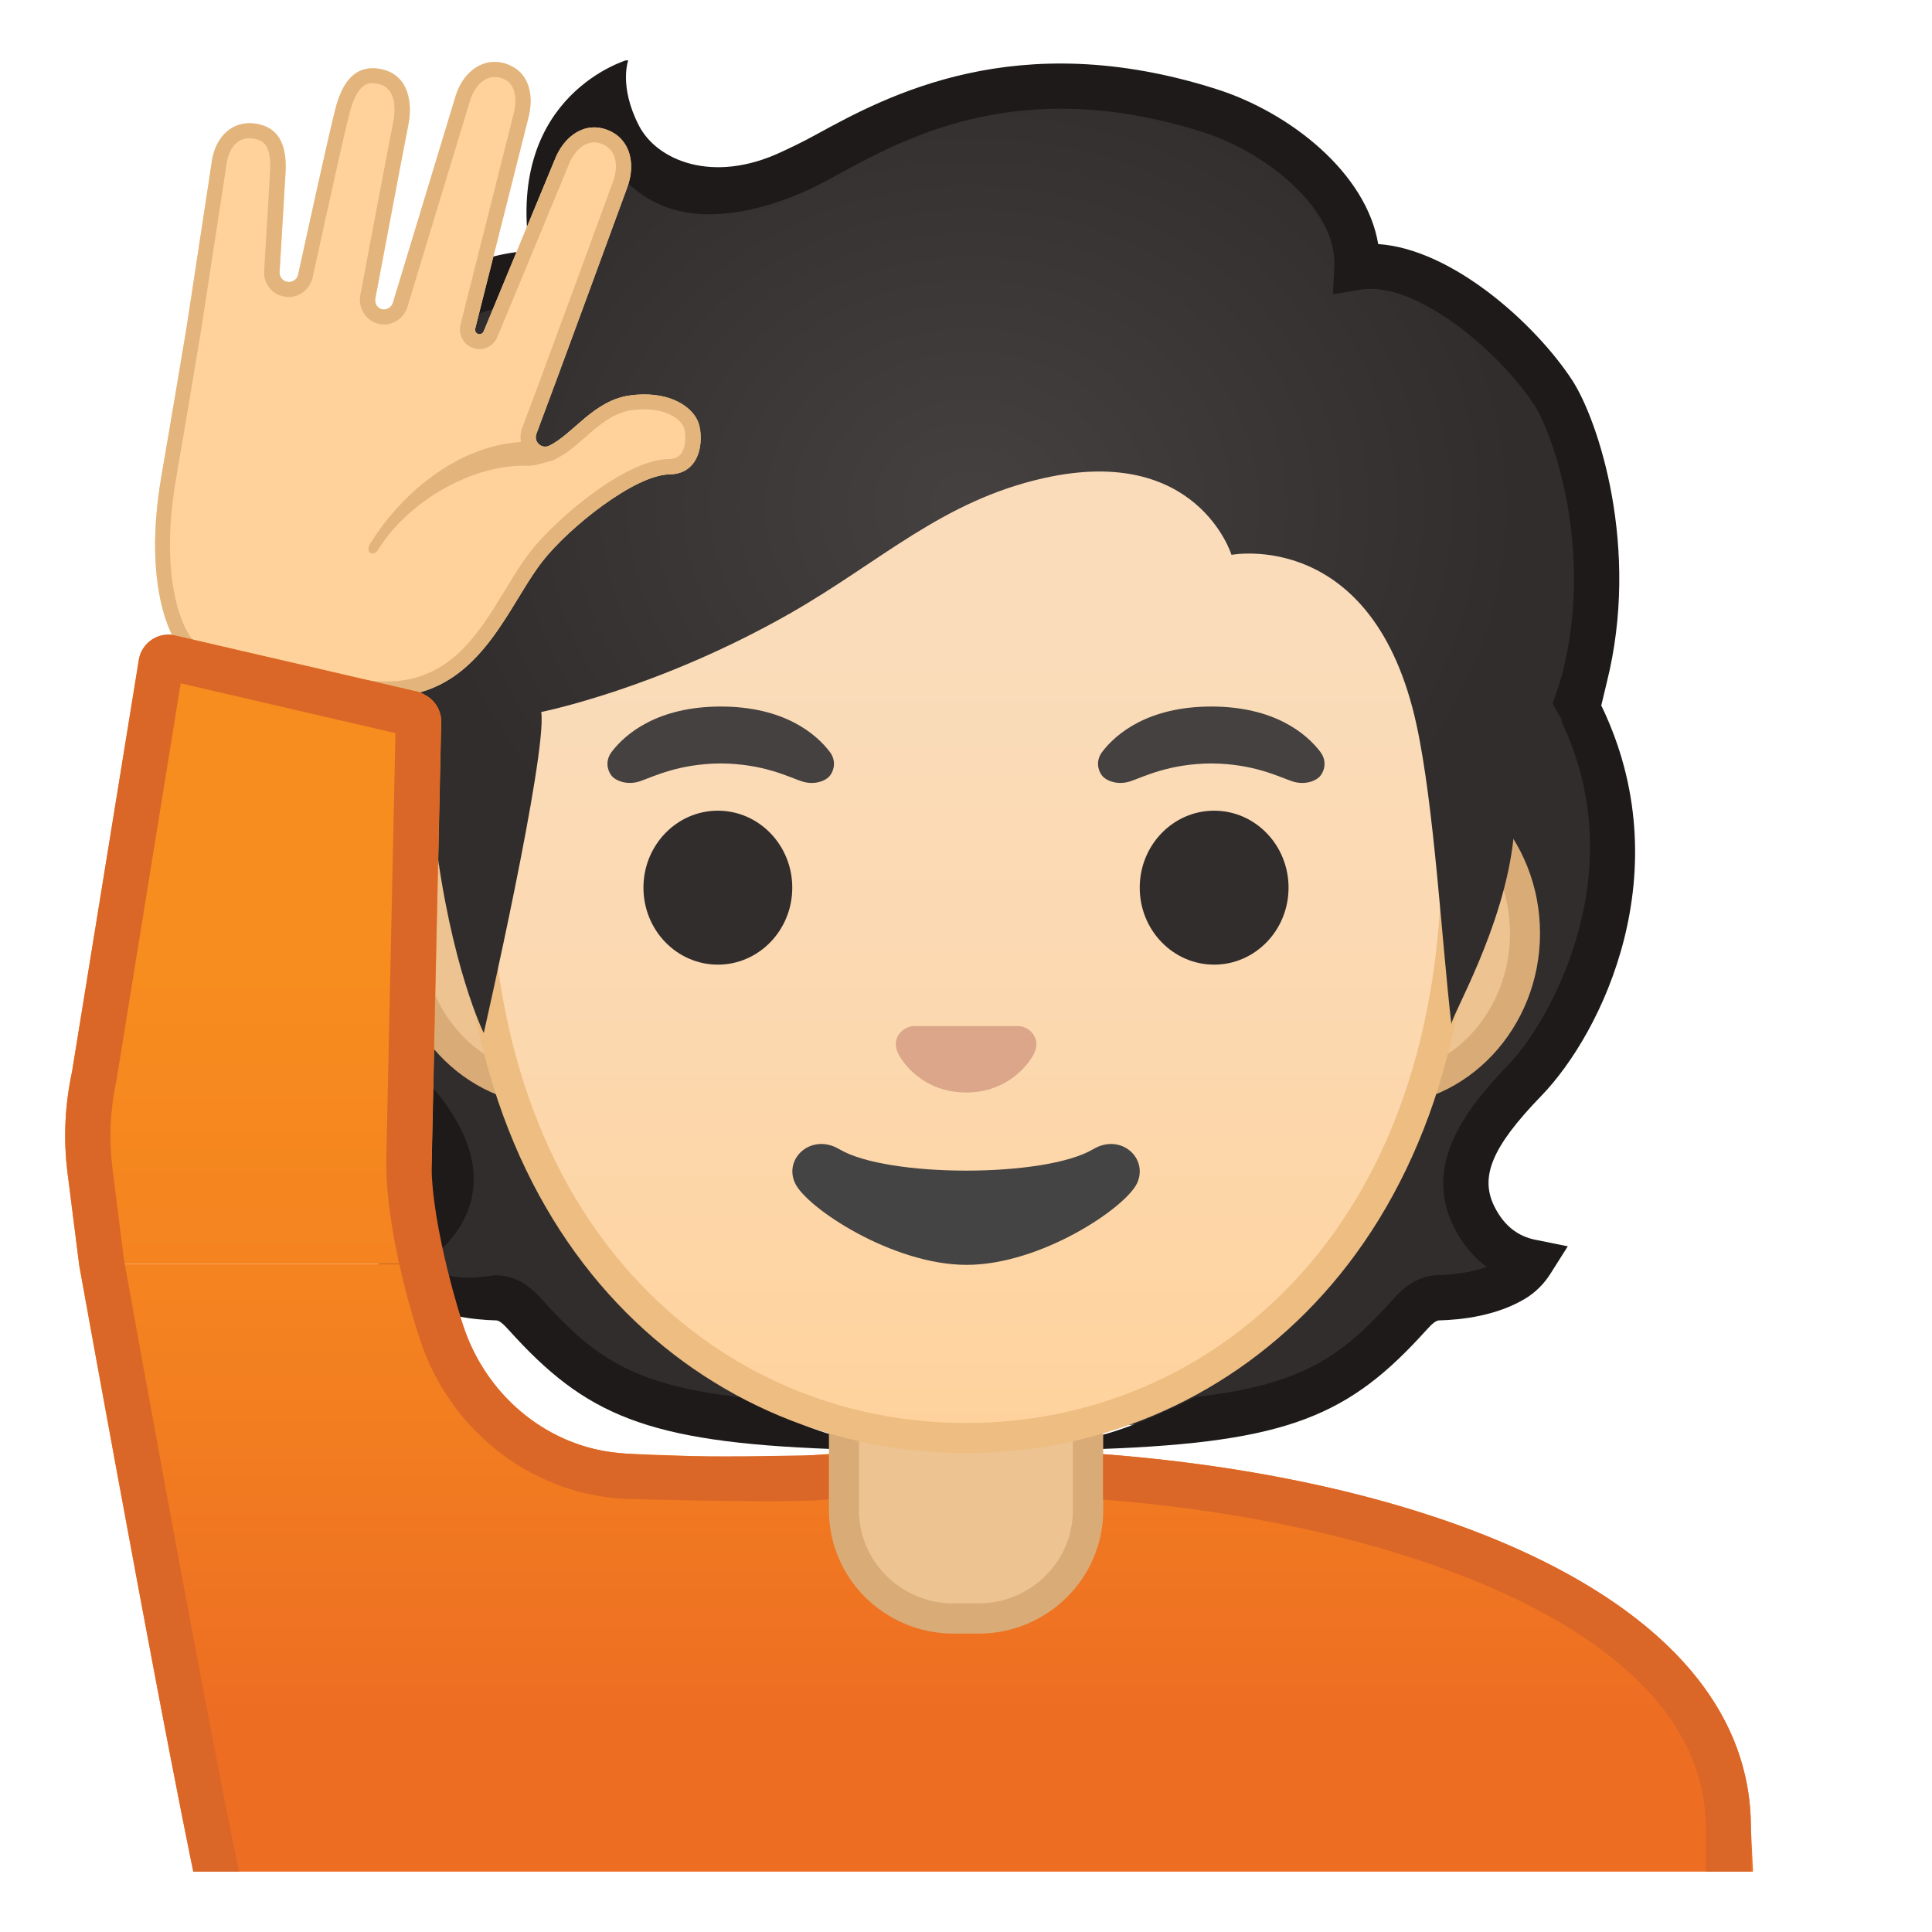 <svg enable-background="new 0 0 128 128" viewBox="0 0 128 128" xmlns="http://www.w3.org/2000/svg" xmlns:xlink="http://www.w3.org/1999/xlink"><defs><rect id="h" x="4" y="4" width="120" height="120"/></defs><clipPath id="a"><use xlink:href="#h"/></clipPath><g clip-path="url(#a)"><radialGradient id="g" cx="62.784" cy="46.699" r="23.207" gradientUnits="userSpaceOnUse"><stop stop-color="#454140" offset="0"/><stop stop-color="#312D2D" offset="1"/></radialGradient><path d="m93.38 87.11c0.53-0.58 1.11-1.11 1.91-1.13 1.32-0.03 3.36-0.25 4.97-1.22 0.47-0.28 0.87-0.67 1.17-1.14-1.13-0.23-2.68-0.89-3.73-2.93-1.6-3.1 0.25-5.95 3.32-9.12 3.46-3.57 9.21-15.82 3.1-26.74-1.15-0.17-17.81 0.08-22.03 0.08h-17.99v49.71c19.76 0 23.67-1.29 29.28-7.51z" fill="url(#g)"/><radialGradient id="f" cx="62.319" cy="49.199" r="23.25" gradientUnits="userSpaceOnUse"><stop stop-color="#454140" offset="0"/><stop stop-color="#312D2D" offset="1"/></radialGradient><path d="m34.82 87.11c-0.53-0.58-1.11-1.11-1.91-1.13-1.32-0.03-3.36-0.25-4.97-1.22-0.47-0.28-0.87-0.67-1.17-1.14 1.13-0.23 2.75-0.86 3.73-2.93 1.6-3.35-0.67-6.33-3.32-9.12-4.33-4.57-9.21-15.82-3.1-26.74 1.15-0.17 17.81 0.08 22.03 0.08h17.99v49.71c-19.76 0-23.67-1.29-29.28-7.51z" fill="url(#f)"/><path d="m102.88 46.67 0.26 0.5c5.42 10.4-0.55 20.63-3.19 23.36-2.96 3.05-5.7 6.73-3.58 10.85 0.55 1.07 1.27 1.93 2.13 2.56-1.18 0.42-2.47 0.52-3.24 0.54-1.56 0.04-2.56 1.15-2.99 1.63-3.4 3.77-5.97 5.63-13.09 6.45 0 0-3.69 1.89-6.24 2.53v0.91c12.46-0.45 16.47-2.23 21.56-7.88 0.39-0.44 0.65-0.63 0.83-0.64 1.58-0.04 3.84-0.32 5.7-1.43 0.67-0.4 1.24-0.96 1.67-1.63l1.17-1.85-2.14-0.43c-1.19-0.24-2.07-0.94-2.69-2.14-1.04-2.01-0.2-4.01 3.07-7.39 4.05-4.18 9.28-14.94 3.97-25.89 0 0 0-0.02 0.01-0.05h-3.21z" fill="#1F1A1A"/><path d="m25.38 72.33c2.71 2.86 3.42 4.92 2.33 7.46-1.27 2.97-3.37 2.78-3.37 2.78l1.17 1.85c0.42 0.67 1 1.23 1.67 1.63 1.86 1.11 4.13 1.39 5.7 1.43 0.18 0 0.44 0.2 0.83 0.64 5.07 5.62 9.06 7.42 21.39 7.88v-0.95c-2.15-0.6-6.08-2.48-6.08-2.48-7.12-0.82-9.69-2.68-13.09-6.45-0.43-0.48-1.43-1.59-2.99-1.63-0.76-0.02-2.86 0.73-4.86-0.81 0 0 7.46-4.33-0.04-12.33-3.82-4.07-7.8-14.35-3.58-23.92l0.29-0.65-0.05-0.09h-3.32c0.02 0.06 0.04 0.11 0.07 0.17-4.36 10.67-0.38 20.93 3.93 25.47z" fill="#1F1A1A"/></g><g clip-path="url(#a)"><linearGradient id="e" x1="60.834" x2="60.834" y1="70.053" y2="114.78" gradientUnits="userSpaceOnUse"><stop stop-color="#F78C1F" offset="0"/><stop stop-color="#F37F20" offset=".494"/><stop stop-color="#ED6D23" offset="1"/></linearGradient><path d="m116 121.06c0-16.79-26.35-25.09-52-25.06-4.32 0-8.68 0.22-12.92 0.66l-9.37-0.34c-0.36-0.01-0.72-0.05-1.08-0.09-4.62-0.59-8.49-3.93-9.95-8.42l-1.32-4.05h-24.13s7.33 40.69 8.77 45.54l102.43 0.62-0.43-8.86z" fill="url(#e)"/></g><g clip-path="url(#a)"><path d="m63.17 107.23c-4 0-7.26-3.22-7.26-7.17v-8.98h16.16v8.98c0 3.96-3.26 7.17-7.26 7.17h-1.64z" fill="#EDC391"/><path d="m71.08 92.08v7.98c0 3.4-2.81 6.17-6.26 6.17h-1.65c-3.45 0-6.26-2.77-6.26-6.17v-7.98h14.17m2-2h-18.16v9.98c0 4.51 3.7 8.17 8.26 8.17h1.65c4.56 0 8.26-3.66 8.26-8.17v-9.98h-0.01z" fill="#D9AC77"/></g><g clip-path="url(#a)"><path d="m36.67 72.26c-5.36 0-9.71-4.67-9.71-10.41s4.36-10.41 9.71-10.41h54.65c5.36 0 9.71 4.67 9.71 10.41s-4.36 10.41-9.71 10.41h-54.65z" fill="#EDC391"/><path d="m91.33 52.43c4.8 0 8.71 4.22 8.71 9.41s-3.91 9.41-8.71 9.41h-54.66c-4.8 0-8.71-4.22-8.71-9.41s3.91-9.41 8.71-9.41h54.66m0-2h-54.66c-5.89 0-10.71 5.14-10.71 11.41 0 6.28 4.82 11.41 10.71 11.41h54.65c5.89 0 10.71-5.14 10.71-11.41 0.01-6.27-4.81-11.41-10.7-11.41z" fill="#D9AC77"/></g><g clip-path="url(#a)"><linearGradient id="d" x1="64" x2="64" y1="94.591" y2="12.825" gradientUnits="userSpaceOnUse"><stop stop-color="#FFD29C" offset="0"/><stop stop-color="#FFD39E" offset=".024"/><stop stop-color="#FCD8AF" offset=".316"/><stop stop-color="#FADCBA" offset=".629"/><stop stop-color="#F9DDBD" offset="1"/></linearGradient><path d="m64 95.27c-15.66 0-32.52-12.14-32.52-38.81 0-12.38 3.56-23.79 10.02-32.13 6.04-7.8 14.25-12.27 22.5-12.27s16.45 4.47 22.5 12.27c6.46 8.34 10.02 19.75 10.02 32.13 0 12.09-3.51 22.19-10.14 29.21-5.86 6.19-13.81 9.6-22.38 9.6z" fill="url(#d)"/><path d="m64 13.07c7.94 0 15.85 4.33 21.71 11.88 6.33 8.16 9.81 19.35 9.81 31.52 0 11.83-3.41 21.7-9.87 28.52-5.67 5.99-13.36 9.29-21.65 9.29s-15.98-3.3-21.65-9.29c-6.46-6.82-9.87-16.69-9.87-28.52 0-12.16 3.49-23.35 9.81-31.52 5.86-7.55 13.77-11.88 21.71-11.88m0-2c-17.4 0-33.52 18.61-33.52 45.39 0 26.64 16.61 39.81 33.52 39.81s33.52-13.17 33.52-39.81c0-26.78-16.12-45.39-33.52-45.39z" fill="#EDBD82"/></g><g clip-path="url(#a)"><ellipse cx="47.56" cy="58.81" rx="4.93" ry="5.1" fill="#312D2D"/><radialGradient id="c" cx="47.752" cy="49.333" r="5.6" gradientUnits="userSpaceOnUse"><stop stop-color="#454140" offset=".09"/><stop stop-color="#454140" offset="1"/></radialGradient><path d="m54.98 49.82c-0.93-1.23-3.07-3.01-7.23-3.01s-6.31 1.79-7.23 3.01c-0.41 0.54-0.31 1.17-0.02 1.55 0.26 0.35 1.04 0.68 1.9 0.39s2.54-1.16 5.35-1.18c2.81 0.02 4.49 0.89 5.35 1.18s1.64-0.03 1.9-0.39c0.29-0.38 0.39-1.01-0.02-1.55z" fill="url(#c)"/><radialGradient id="b" cx="80.248" cy="49.333" r="5.6" gradientUnits="userSpaceOnUse"><stop stop-color="#454140" offset=".09"/><stop stop-color="#454140" offset="1"/></radialGradient><path d="m87.48 49.82c-0.93-1.23-3.07-3.01-7.23-3.01s-6.31 1.79-7.23 3.01c-0.41 0.54-0.31 1.17-0.02 1.55 0.26 0.35 1.04 0.68 1.9 0.39s2.54-1.16 5.35-1.18c2.81 0.02 4.49 0.89 5.35 1.18s1.64-0.03 1.9-0.39c0.29-0.38 0.39-1.01-0.02-1.55z" fill="url(#b)"/><ellipse cx="80.44" cy="58.81" rx="4.93" ry="5.1" fill="#312D2D"/><path d="m67.86 68.06c-0.11-0.04-0.21-0.07-0.32-0.08h-7.07c-0.11 0.01-0.22 0.04-0.32 0.08-0.64 0.26-0.99 0.92-0.69 1.63s1.71 2.69 4.55 2.69 4.25-1.99 4.55-2.69c0.29-0.71-0.06-1.37-0.7-1.63z" fill="#DBA689"/><path d="m72.42 76.14c-3.19 1.89-13.63 1.89-16.81 0-1.83-1.09-3.7 0.58-2.94 2.24 0.75 1.63 6.45 5.42 11.37 5.42s10.55-3.79 11.3-5.42c0.75-1.66-1.09-3.33-2.92-2.24z" fill="#444"/></g><g clip-path="url(#a)"><defs><path id="k" d="m64 4.03h-0.02s-0.01 0-0.02 0c-45.43 0.24-36.12 52.14-36.12 52.14s5.1 8.99 5.1 8.81c-0.03-1.41 0.46-6.89 0.46-6.89l-2.68-2.92s3.89-25.44 6.79-24.91c4.45 0.81 26.54 2 26.57 2 7.83 0 14.92-0.36 19.37-1.17 2.9-0.53 9.64 1.7 10.68 4.45 1.33 3.54 3.13 19.71 3.13 19.71l-2.68 2.83s0.49 5.51 0.46 6.89c0 0.18 5.1-8.81 5.1-8.81s9.3-51.89-36.14-52.13z"/></defs><clipPath><use xlink:href="#k"/></clipPath></g><g clip-path="url(#a)"><radialGradient id="j" cx="64.326" cy="33.52" r="36.373" gradientTransform="matrix(1 0 0 .864 0 4.552)" gradientUnits="userSpaceOnUse"><stop stop-color="#454140" offset="0"/><stop stop-color="#312D2D" offset="1"/></radialGradient><path d="m52.25 10.65c-12.27 4.35-11.98-4.27-11.98-4.27-6.66 3.32-3.8 11.38-3.8 11.38s-6.75-0.5-9.64 5.34c-3.02 6.11-0.36 10.78-0.36 10.78s-6.49 4.12-3.94 11.62c1.69 4.98 6.26 9.67 6.26 9.67 1.08 8.92 3.26 13.27 3.26 13.27s4.21-18.45 3.81-21.27c0 0 7.76-1.54 16.57-6.58 5.95-3.41 10.02-7.41 16.71-8.91 10.18-2.29 12.45 5.08 12.45 5.08s9.42-1.81 12.26 11.27c1.17 5.38 1.67 14.37 2.31 19.84-0.06-0.48 3.5-6.4 4.12-12.4 0.23-2.23 3.61-7.67 4.63-11.72 2.21-8.8-0.69-15.74-2.06-17.81-2.5-3.79-8.49-9-12.97-8.24 0.23-4.8-3.55-9.25-8.1-10.78-12.45-4.19-25.87 2.43-29.53 3.73z" fill="url(#j)"/></g><path d="m21.11 45.98c0.08 0.22 0.17 0.45 0.27 0.68l2.28 2.89 1.1-2.79-0.32-0.63c-0.21-0.42-0.36-0.77-0.48-1.11-2.13-6.26 3.11-9.73 3.33-9.88l1.18-0.76-0.68-1.23c-0.09-0.17-2.21-4.12 0.4-9.38 2.33-4.71 9.91-3.57 9.91-3.57s-1.72-7 1.5-11c0.55 1.01 3.12 7.75 13.14 3.73 0.78-0.31 1.68-0.76 2.8-1.38 4.53-2.47 12.11-6.61 24.12-2.81 4.34 1.38 8.92 5.17 8.74 8.89l-0.09 1.87 1.84-0.31c3.6-0.6 9.1 4.01 11.47 7.59 1.22 1.84 3.98 9.5 1.92 17.71-0.11 0.45-0.26 0.94-0.46 1.5l-0.22 0.62 0.04 0.08 1.09 1.9 2.11-1.9c0.05-0.23 0.27-1.14 0.35-1.46 2.24-8.93-0.56-17.42-2.32-20.09-2.44-3.7-7.91-8.64-12.82-8.97-0.79-4.72-5.84-8.72-10.73-10.27-13.26-4.22-21.87 0.48-26.5 3.01-0.96 0.53-1.82 0.93-2.36 1.18-4.51 2.1-8.2 0.54-9.39-1.77-1.37-2.67-0.69-4.38-0.69-4.38s-8.12 2.25-6.56 12.69c-2.93 0.12-7.56 1.69-9.6 5.8-2.42 4.9-1.56 8.99-0.86 10.95-2.51 2.14-5.53 6.64-3.51 12.6z" clip-path="url(#a)" fill="#1F1A1A"/><g clip-path="url(#a)"><path d="m46.19 27.82c-0.52-1.04-2.07-1.94-4.46-1.62-2.4 0.32-3.78 2.58-5.35 3.33-0.5 0.24-1.04-0.26-0.84-0.79 1.31-3.47 6-16.28 6-16.28 0.66-1.72 0.14-3.5-1.61-3.95-1.39-0.35-2.63 0.64-3.18 2.08l-4.7 11.35c-0.06 0.15-0.21 0.23-0.36 0.19h-0.01c-0.15-0.05-0.24-0.21-0.19-0.38l3.49-13.84c0.41-1.48 0.13-2.99-1.18-3.57-1.63-0.73-3.15 0.36-3.64 2.14l-4.11 13.55c-0.09 0.33-0.41 0.54-0.72 0.47h-0.01c-0.32-0.07-0.52-0.41-0.44-0.75 0 0 1.89-10.04 2.18-11.48s0.02-3.28-1.75-3.67-2.6 0.88-3.04 2.46c-0.37 1.35-2.03 8.95-2.51 11.14-0.07 0.33-0.39 0.54-0.72 0.48-0.31-0.06-0.53-0.34-0.51-0.65l0.39-6.54c0.1-1.62-0.29-2.88-1.68-3.23-1.73-0.43-3 0.75-3.21 2.58l-1.67 10.86s-1.16 6.94-1.66 9.81c-1.31 7.55 0.77 11.24 1.54 11.69 1.15 0.67 7.82 1.79 9.49 2.31 9.36 2.92 11.37-4.68 14.21-8.32 1.75-2.24 6.11-5.73 8.41-5.76 2.3-0.04 2.28-2.74 1.84-3.61z" fill="#FFD29C"/><path d="m32.77 5.1c0.2 0 0.41 0.05 0.62 0.14 1.09 0.49 0.71 2.08 0.61 2.42l-3.48 13.81c-0.19 0.69 0.19 1.39 0.86 1.6 0.12 0.04 0.25 0.06 0.38 0.06 0.54 0 1.01-0.33 1.2-0.82l4.71-11.37c0.35-0.92 1.02-1.51 1.69-1.51 0.1 0 0.21 0.01 0.31 0.04 0.44 0.11 0.76 0.35 0.95 0.71 0.26 0.5 0.25 1.2-0.03 1.92-0.05 0.13-4.7 12.85-6 16.27-0.19 0.5-0.12 1.06 0.18 1.5 0.31 0.44 0.8 0.71 1.33 0.71 0.24 0 0.47-0.05 0.69-0.16 0.71-0.34 1.32-0.87 1.97-1.44 0.92-0.81 1.88-1.64 3.08-1.8 0.28-0.04 0.56-0.06 0.82-0.06 1.51 0 2.36 0.61 2.62 1.13 0.15 0.29 0.22 1.2-0.11 1.74-0.12 0.19-0.32 0.42-0.86 0.42-2.91 0.04-7.53 4.02-9.18 6.15-0.58 0.74-1.1 1.6-1.65 2.51-1.82 2.99-3.71 6.08-7.9 6.08-1.07 0-2.27-0.2-3.56-0.61-0.69-0.22-2.08-0.5-3.68-0.84-1.89-0.39-5.05-1.05-5.58-1.36-0.42-0.34-2.32-3.56-1.09-10.67 0.5-2.87 1.66-9.81 1.66-9.83l1.67-10.9c0.1-0.86 0.55-1.78 1.52-1.78 0.14 0 0.3 0.02 0.45 0.06 0.34 0.08 1.04 0.26 0.92 2.2l-0.39 6.54c-0.05 0.82 0.52 1.54 1.32 1.69 0.1 0.02 0.2 0.03 0.3 0.03 0.76 0 1.42-0.54 1.59-1.28 1.02-4.67 2.2-10.04 2.5-11.09 0.5-1.79 1.2-1.8 1.46-1.8 0.12 0 0.26 0.02 0.4 0.05 1.36 0.3 1.06 2.13 0.99 2.49-0.29 1.43-2.11 11.08-2.18 11.46-0.19 0.88 0.35 1.75 1.22 1.95 0.11 0.02 0.22 0.04 0.34 0.04 0.72 0 1.37-0.5 1.56-1.19l4.12-13.57c0.27-0.98 0.93-1.64 1.65-1.64m0-1c-1.21 0-2.23 0.98-2.62 2.37l-4.11 13.55c-0.08 0.29-0.33 0.48-0.6 0.48-0.04 0-0.08 0-0.12-0.01h-0.01c-0.32-0.07-0.52-0.41-0.44-0.75 0 0 1.89-10.04 2.18-11.48s0.02-3.28-1.75-3.67c-0.22-0.05-0.42-0.07-0.61-0.07-1.36 0-2.04 1.14-2.43 2.53-0.37 1.35-2.03 8.95-2.51 11.14-0.06 0.29-0.32 0.49-0.61 0.49-0.04 0-0.08 0-0.11-0.01-0.31-0.06-0.53-0.34-0.51-0.65l0.39-6.54c0.1-1.62-0.29-2.88-1.68-3.23-0.24-0.06-0.47-0.09-0.7-0.09-1.37 0-2.33 1.1-2.52 2.67l-1.65 10.87s-1.16 6.94-1.66 9.81c-1.31 7.55 0.77 11.24 1.54 11.69 1.15 0.67 7.82 1.79 9.49 2.31 1.45 0.45 2.73 0.65 3.86 0.65 6.14 0 7.95-5.9 10.35-8.97 1.75-2.24 6.11-5.73 8.41-5.76s2.29-2.74 1.85-3.61c-0.44-0.89-1.65-1.69-3.51-1.69-0.3 0-0.62 0.02-0.95 0.07-2.4 0.32-3.78 2.58-5.35 3.33-0.09 0.04-0.18 0.06-0.27 0.06-0.41 0-0.74-0.42-0.58-0.85 1.31-3.47 6-16.28 6-16.28 0.66-1.72 0.14-3.5-1.61-3.95-0.19-0.05-0.38-0.07-0.56-0.07-1.15 0-2.14 0.91-2.62 2.15l-4.7 11.35c-0.05 0.12-0.16 0.2-0.28 0.2-0.03 0-0.05 0-0.08-0.01h-0.01c-0.15-0.05-0.24-0.21-0.19-0.38l3.49-13.84c0.41-1.48 0.13-2.99-1.18-3.57-0.35-0.17-0.7-0.24-1.03-0.24z" fill="#E3B57C"/><path d="m34.87 29.27c-4.15 0.08-8.07 3.08-10.35 6.76-0.35 0.56 0.2 0.92 0.55 0.36 1.97-3.18 6.29-5.68 9.92-5.53 0.49 0.02 1.82-0.43 1.82-0.43l-0.91-0.67s-0.3-0.36-1.03-0.49z" fill="#E3B57C"/></g><g clip-path="url(#a)"><linearGradient id="i" x1="16.841" x2="16.841" y1="64.206" y2="128.02" gradientUnits="userSpaceOnUse"><stop stop-color="#F78C1F" offset=".001"/><stop stop-color="#F37F20" offset=".494"/><stop stop-color="#ED6D23" offset="1"/></linearGradient><path d="m29.14 83.06c-0.48-1.94-0.66-3.94-0.54-5.93l0.63-29.18c0.05-0.8-0.37-1.52-1.03-1.88-0.24-0.15-0.51-0.26-0.8-0.3l-15.97-3.7c-1.03-0.13-1.99 0.55-2.21 1.56l-4.45 27.39c-0.47 2.19-0.58 4.43-0.3 6.65l0.77 6.08h24.13l-0.23-0.69z" fill="url(#i)"/></g><path d="m116 121.06c0-14.8-20.49-23.01-42.92-24.72v3.01c19.91 1.56 39.93 8.87 39.93 21.71v7.94h-68.09c-0.96 0-1.86 0.46-2.43 1.23s-0.72 1.77-0.43 2.69l4.39 13.6-9.74 0.09c-1.01-0.26-2-0.49-2.96-0.72-8.08-1.92-11.91-3.31-16.05-14.9-0.15-0.43-0.4-0.81-0.71-1.12v-0.57c0-0.29-0.04-0.58-0.13-0.86-1.45-4.88-8.66-45.06-8.66-45.06l-0.76-6.07c-0.23-1.89-0.14-3.79 0.26-5.66 0.01-0.05 0.02-0.1 0.03-0.16l4.24-26.22 14.23 3.3-0.61 28.44c0 5.23 2.23 11.72 2.23 11.72 1.83 5.63 6.7 9.73 12.42 10.47 0.02 0 0.04 0 0.06 0.01 0.38 0.04 0.83 0.09 1.3 0.1 0 0 11.48 0.32 13.3 0.02v-2.95s-10.17 0.32-14.27-0.16c-4.63-0.55-8.49-3.93-9.95-8.42 0 0-2.09-6.39-2.09-10.68l0.63-29.18c0.05-0.8-0.37-1.52-1.03-1.88-0.24-0.15-0.51-0.26-0.8-0.3l-15.97-3.7c-0.09-0.01-0.17-0.02-0.26-0.02-0.93 0-1.75 0.65-1.95 1.58l-4.44 27.4c-0.47 2.19-0.58 4.43-0.3 6.65l0.77 6.08s7.33 40.69 8.77 45.54v2.7h0.89c5.29 14.82 11.75 15.08 21.47 17.62l14.21-0.13-5.66-17.48h71.08v-10.94z" clip-path="url(#a)" fill="#DA6727"/></svg>

